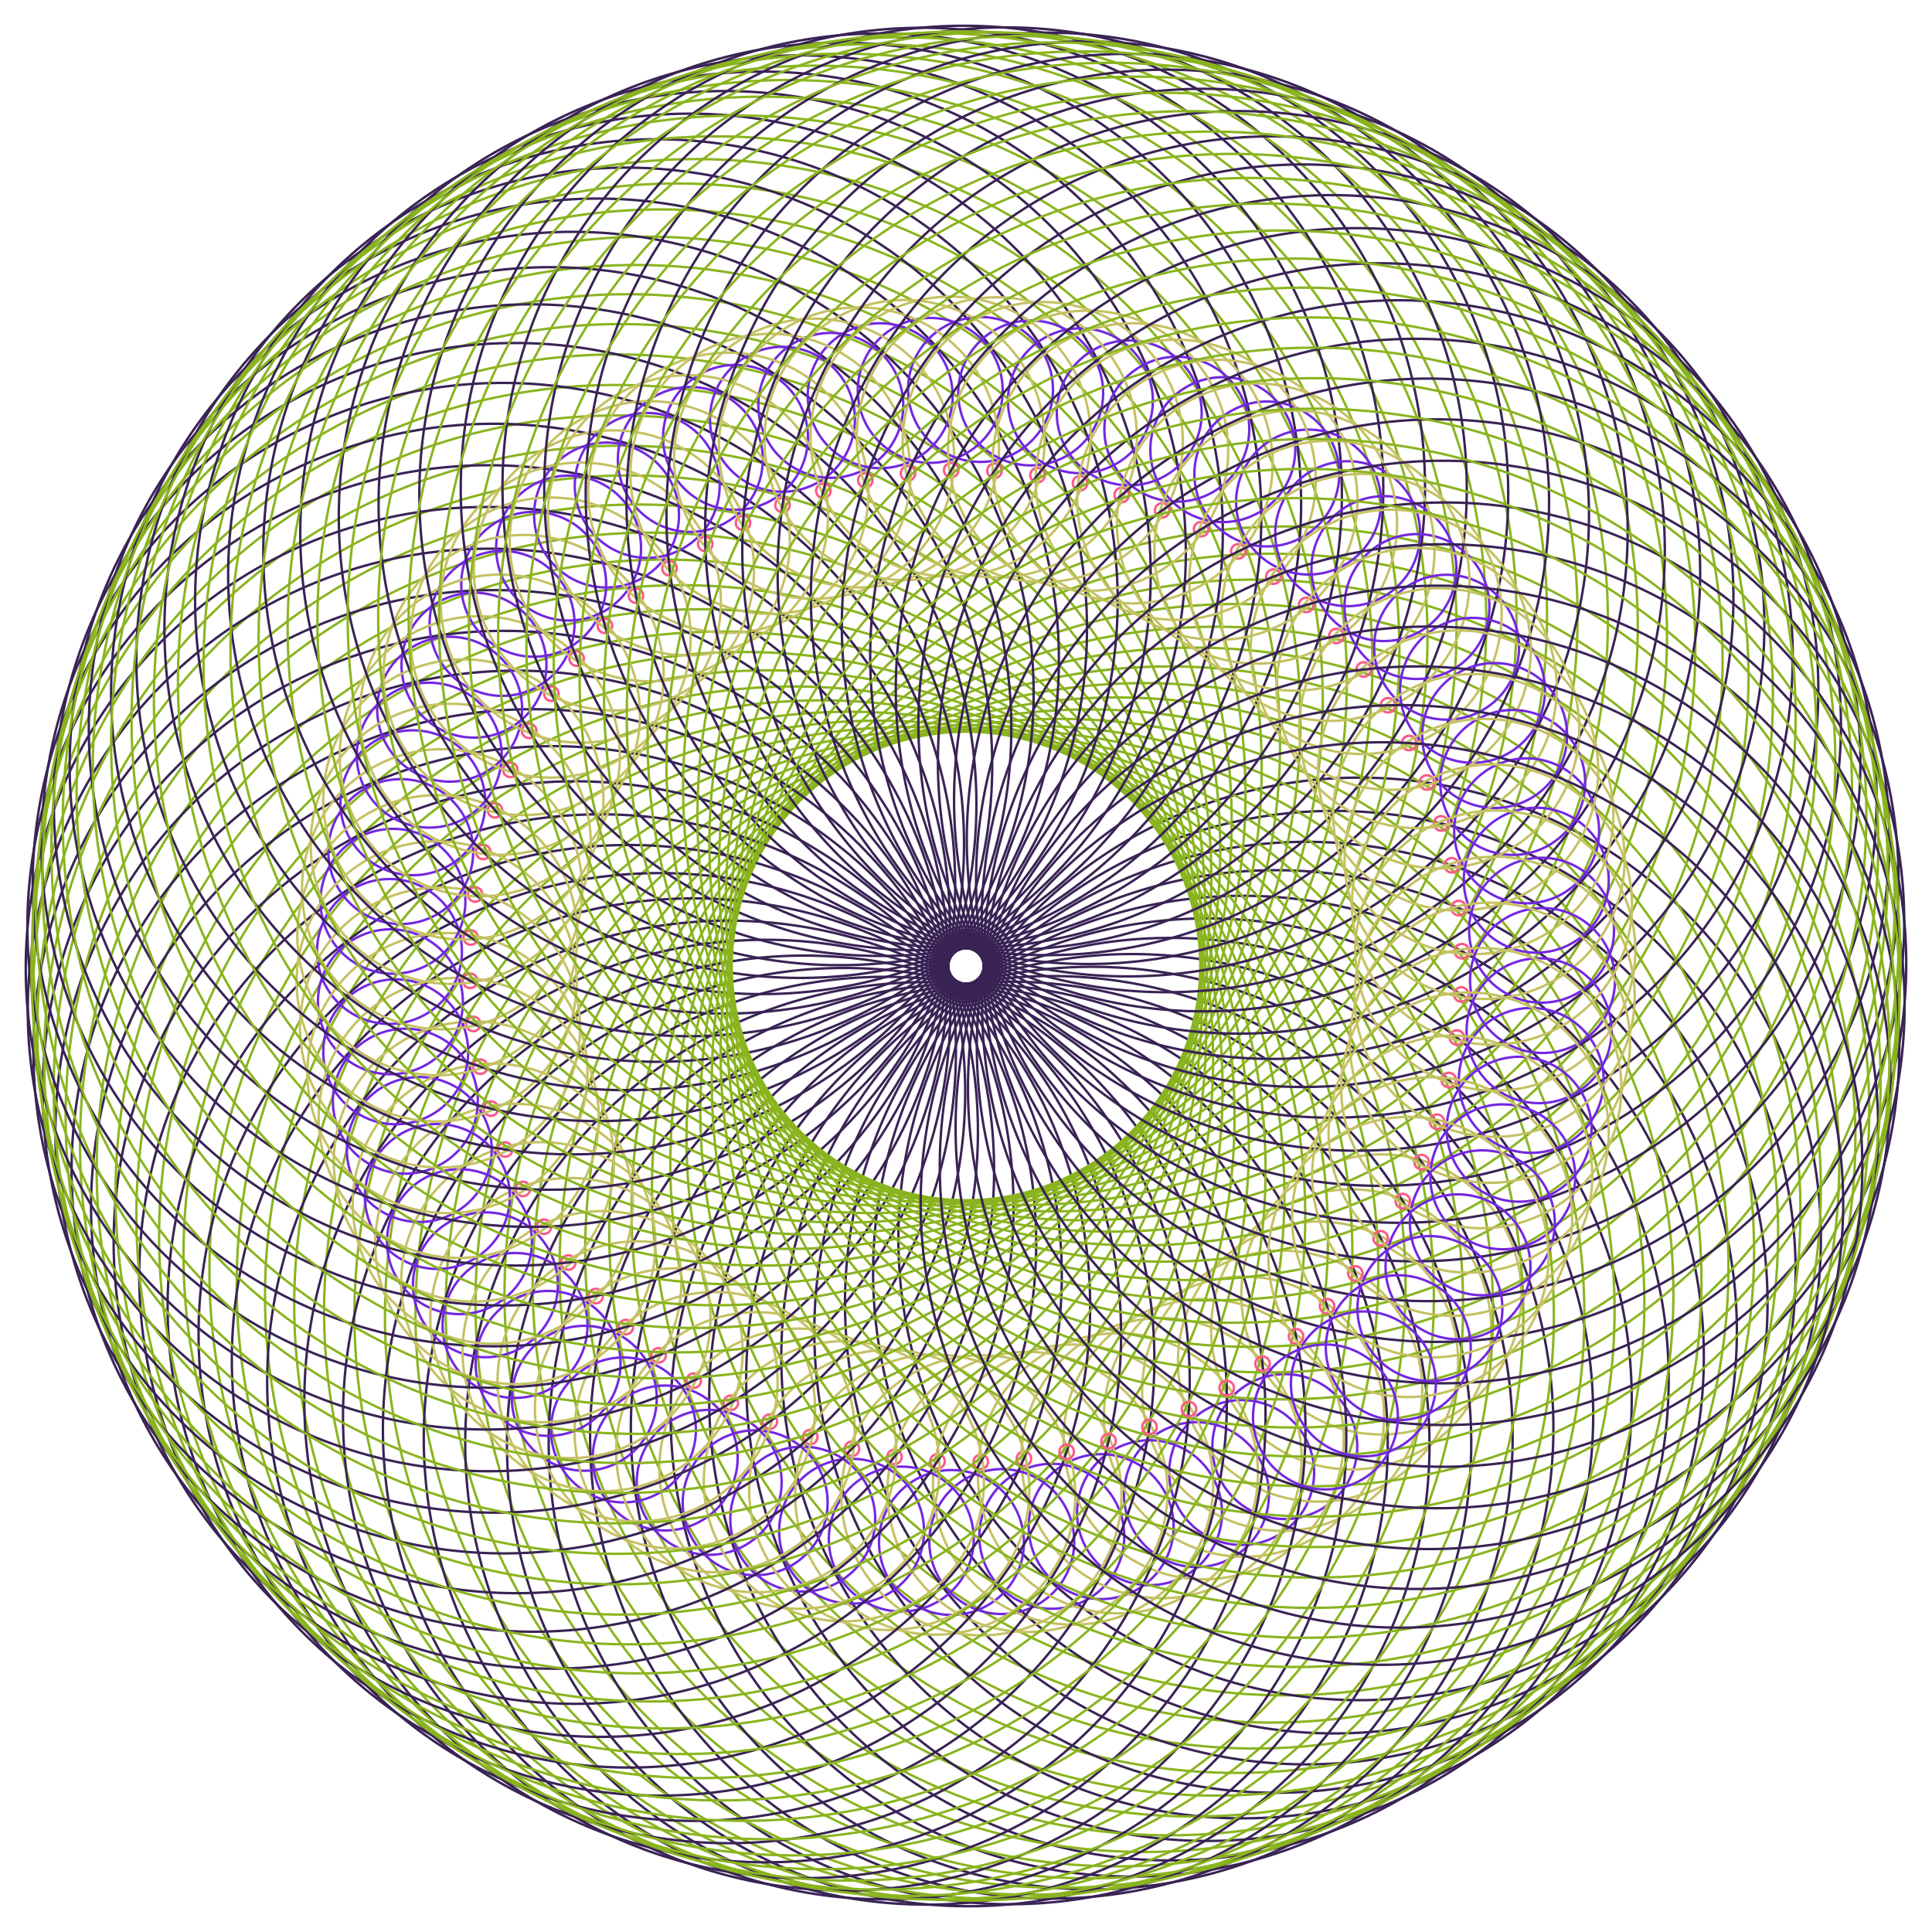 <svg viewBox="0 0 800 800" xmlns="http://www.w3.org/2000/svg"><defs><g id="svg-group"><circle cx="132" cy="60" r="242" stroke="#8ab41f" fill-opacity="0"><animate attributeName="r" begin="0s" dur="5s" repeatCount="indefinite" values="242;232;222;232;242"/></circle><circle cx="163" cy="113" r="191" stroke="#392354" fill-opacity="0"><animate attributeName="r" begin="0s" dur="5s" repeatCount="indefinite" values="191;181;171;181;191"/></circle><circle cx="24" cy="204" r="3" stroke="#fc5a89" fill-opacity="0"><animate attributeName="r" begin="0s" dur="5s" repeatCount="indefinite" values="3;0;0;0;3"/></circle><circle cx="172" cy="136" r="58" stroke="#c4c162" fill-opacity="0"><animate attributeName="r" begin="0s" dur="5s" repeatCount="indefinite" values="58;48;38;48;58"/></circle><circle cx="132" cy="199" r="30" stroke="#7327e1" fill-opacity="0"><animate attributeName="r" begin="0s" dur="5s" repeatCount="indefinite" values="30;20;10;20;30"/></circle></g></defs><g id="svg-mandala" transform="translate(400, 400)"><g id="svg-layer"><use xmlns:xlink="http://www.w3.org/1999/xlink" xlink:href="#svg-group" transform="rotate(0)"/><use xmlns:xlink="http://www.w3.org/1999/xlink" xlink:href="#svg-group" transform="rotate(5)"/><use xmlns:xlink="http://www.w3.org/1999/xlink" xlink:href="#svg-group" transform="rotate(10)"/><use xmlns:xlink="http://www.w3.org/1999/xlink" xlink:href="#svg-group" transform="rotate(15)"/><use xmlns:xlink="http://www.w3.org/1999/xlink" xlink:href="#svg-group" transform="rotate(20)"/><use xmlns:xlink="http://www.w3.org/1999/xlink" xlink:href="#svg-group" transform="rotate(25)"/><use xmlns:xlink="http://www.w3.org/1999/xlink" xlink:href="#svg-group" transform="rotate(30)"/><use xmlns:xlink="http://www.w3.org/1999/xlink" xlink:href="#svg-group" transform="rotate(35)"/><use xmlns:xlink="http://www.w3.org/1999/xlink" xlink:href="#svg-group" transform="rotate(40)"/><use xmlns:xlink="http://www.w3.org/1999/xlink" xlink:href="#svg-group" transform="rotate(45)"/><use xmlns:xlink="http://www.w3.org/1999/xlink" xlink:href="#svg-group" transform="rotate(50)"/><use xmlns:xlink="http://www.w3.org/1999/xlink" xlink:href="#svg-group" transform="rotate(55)"/><use xmlns:xlink="http://www.w3.org/1999/xlink" xlink:href="#svg-group" transform="rotate(60)"/><use xmlns:xlink="http://www.w3.org/1999/xlink" xlink:href="#svg-group" transform="rotate(65)"/><use xmlns:xlink="http://www.w3.org/1999/xlink" xlink:href="#svg-group" transform="rotate(70)"/><use xmlns:xlink="http://www.w3.org/1999/xlink" xlink:href="#svg-group" transform="rotate(75)"/><use xmlns:xlink="http://www.w3.org/1999/xlink" xlink:href="#svg-group" transform="rotate(80)"/><use xmlns:xlink="http://www.w3.org/1999/xlink" xlink:href="#svg-group" transform="rotate(85)"/><use xmlns:xlink="http://www.w3.org/1999/xlink" xlink:href="#svg-group" transform="rotate(90)"/><use xmlns:xlink="http://www.w3.org/1999/xlink" xlink:href="#svg-group" transform="rotate(95)"/><use xmlns:xlink="http://www.w3.org/1999/xlink" xlink:href="#svg-group" transform="rotate(100)"/><use xmlns:xlink="http://www.w3.org/1999/xlink" xlink:href="#svg-group" transform="rotate(105)"/><use xmlns:xlink="http://www.w3.org/1999/xlink" xlink:href="#svg-group" transform="rotate(110)"/><use xmlns:xlink="http://www.w3.org/1999/xlink" xlink:href="#svg-group" transform="rotate(115)"/><use xmlns:xlink="http://www.w3.org/1999/xlink" xlink:href="#svg-group" transform="rotate(120)"/><use xmlns:xlink="http://www.w3.org/1999/xlink" xlink:href="#svg-group" transform="rotate(125)"/><use xmlns:xlink="http://www.w3.org/1999/xlink" xlink:href="#svg-group" transform="rotate(130)"/><use xmlns:xlink="http://www.w3.org/1999/xlink" xlink:href="#svg-group" transform="rotate(135)"/><use xmlns:xlink="http://www.w3.org/1999/xlink" xlink:href="#svg-group" transform="rotate(140)"/><use xmlns:xlink="http://www.w3.org/1999/xlink" xlink:href="#svg-group" transform="rotate(145)"/><use xmlns:xlink="http://www.w3.org/1999/xlink" xlink:href="#svg-group" transform="rotate(150)"/><use xmlns:xlink="http://www.w3.org/1999/xlink" xlink:href="#svg-group" transform="rotate(155)"/><use xmlns:xlink="http://www.w3.org/1999/xlink" xlink:href="#svg-group" transform="rotate(160)"/><use xmlns:xlink="http://www.w3.org/1999/xlink" xlink:href="#svg-group" transform="rotate(165)"/><use xmlns:xlink="http://www.w3.org/1999/xlink" xlink:href="#svg-group" transform="rotate(170)"/><use xmlns:xlink="http://www.w3.org/1999/xlink" xlink:href="#svg-group" transform="rotate(175)"/><use xmlns:xlink="http://www.w3.org/1999/xlink" xlink:href="#svg-group" transform="rotate(180)"/><use xmlns:xlink="http://www.w3.org/1999/xlink" xlink:href="#svg-group" transform="rotate(185)"/><use xmlns:xlink="http://www.w3.org/1999/xlink" xlink:href="#svg-group" transform="rotate(190)"/><use xmlns:xlink="http://www.w3.org/1999/xlink" xlink:href="#svg-group" transform="rotate(195)"/><use xmlns:xlink="http://www.w3.org/1999/xlink" xlink:href="#svg-group" transform="rotate(200)"/><use xmlns:xlink="http://www.w3.org/1999/xlink" xlink:href="#svg-group" transform="rotate(205)"/><use xmlns:xlink="http://www.w3.org/1999/xlink" xlink:href="#svg-group" transform="rotate(210)"/><use xmlns:xlink="http://www.w3.org/1999/xlink" xlink:href="#svg-group" transform="rotate(215)"/><use xmlns:xlink="http://www.w3.org/1999/xlink" xlink:href="#svg-group" transform="rotate(220)"/><use xmlns:xlink="http://www.w3.org/1999/xlink" xlink:href="#svg-group" transform="rotate(225)"/><use xmlns:xlink="http://www.w3.org/1999/xlink" xlink:href="#svg-group" transform="rotate(230)"/><use xmlns:xlink="http://www.w3.org/1999/xlink" xlink:href="#svg-group" transform="rotate(235)"/><use xmlns:xlink="http://www.w3.org/1999/xlink" xlink:href="#svg-group" transform="rotate(240)"/><use xmlns:xlink="http://www.w3.org/1999/xlink" xlink:href="#svg-group" transform="rotate(245)"/><use xmlns:xlink="http://www.w3.org/1999/xlink" xlink:href="#svg-group" transform="rotate(250)"/><use xmlns:xlink="http://www.w3.org/1999/xlink" xlink:href="#svg-group" transform="rotate(255)"/><use xmlns:xlink="http://www.w3.org/1999/xlink" xlink:href="#svg-group" transform="rotate(260)"/><use xmlns:xlink="http://www.w3.org/1999/xlink" xlink:href="#svg-group" transform="rotate(265)"/><use xmlns:xlink="http://www.w3.org/1999/xlink" xlink:href="#svg-group" transform="rotate(270)"/><use xmlns:xlink="http://www.w3.org/1999/xlink" xlink:href="#svg-group" transform="rotate(275)"/><use xmlns:xlink="http://www.w3.org/1999/xlink" xlink:href="#svg-group" transform="rotate(280)"/><use xmlns:xlink="http://www.w3.org/1999/xlink" xlink:href="#svg-group" transform="rotate(285)"/><use xmlns:xlink="http://www.w3.org/1999/xlink" xlink:href="#svg-group" transform="rotate(290)"/><use xmlns:xlink="http://www.w3.org/1999/xlink" xlink:href="#svg-group" transform="rotate(295)"/><use xmlns:xlink="http://www.w3.org/1999/xlink" xlink:href="#svg-group" transform="rotate(300)"/><use xmlns:xlink="http://www.w3.org/1999/xlink" xlink:href="#svg-group" transform="rotate(305)"/><use xmlns:xlink="http://www.w3.org/1999/xlink" xlink:href="#svg-group" transform="rotate(310)"/><use xmlns:xlink="http://www.w3.org/1999/xlink" xlink:href="#svg-group" transform="rotate(315)"/><use xmlns:xlink="http://www.w3.org/1999/xlink" xlink:href="#svg-group" transform="rotate(320)"/><use xmlns:xlink="http://www.w3.org/1999/xlink" xlink:href="#svg-group" transform="rotate(325)"/><use xmlns:xlink="http://www.w3.org/1999/xlink" xlink:href="#svg-group" transform="rotate(330)"/><use xmlns:xlink="http://www.w3.org/1999/xlink" xlink:href="#svg-group" transform="rotate(335)"/><use xmlns:xlink="http://www.w3.org/1999/xlink" xlink:href="#svg-group" transform="rotate(340)"/><use xmlns:xlink="http://www.w3.org/1999/xlink" xlink:href="#svg-group" transform="rotate(345)"/><use xmlns:xlink="http://www.w3.org/1999/xlink" xlink:href="#svg-group" transform="rotate(350)"/><use xmlns:xlink="http://www.w3.org/1999/xlink" xlink:href="#svg-group" transform="rotate(355)"/></g></g></svg>

